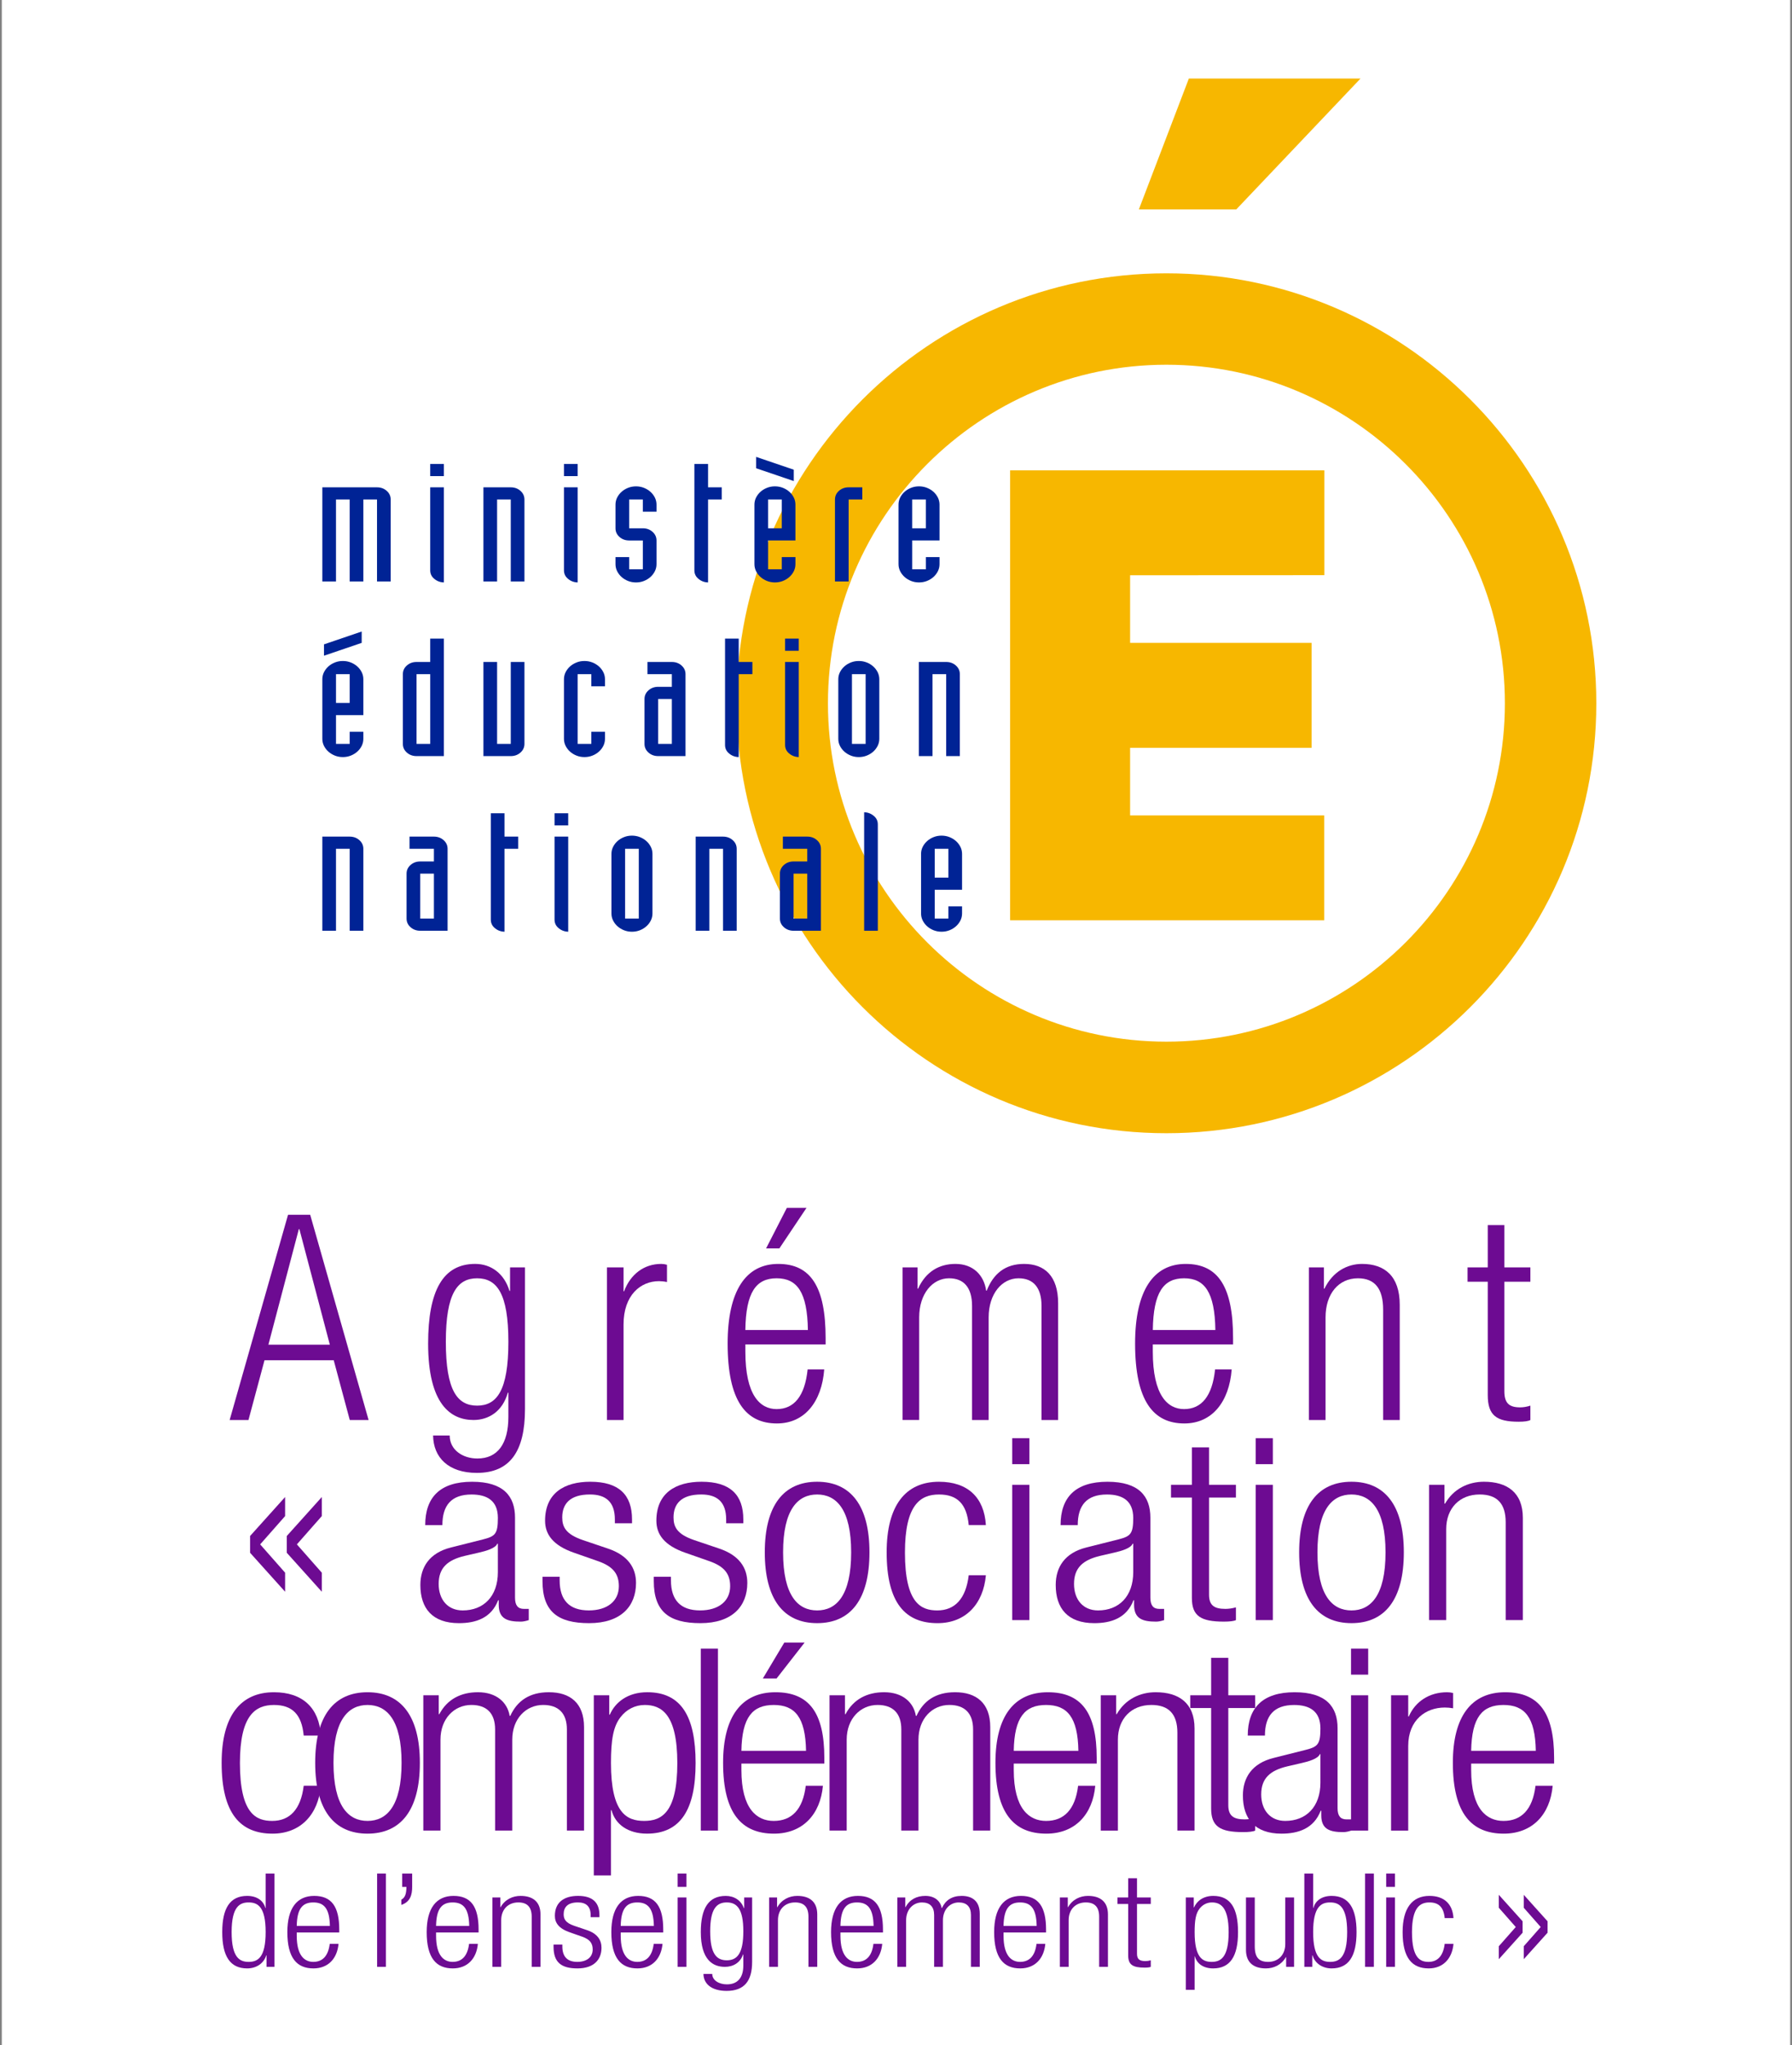 <?xml version="1.0" encoding="utf-8"?>
<!-- Generator: Adobe Illustrator 15.1.0, SVG Export Plug-In . SVG Version: 6.00 Build 0)  -->
<!DOCTYPE svg PUBLIC "-//W3C//DTD SVG 1.1//EN" "http://www.w3.org/Graphics/SVG/1.1/DTD/svg11.dtd">
<svg xmlns="http://www.w3.org/2000/svg" version="1.1" width="149" height="170"><rect width="100%" height="100%" fill="#808080" stroke="none"/><svg xmlns:xlink="http://www.w3.org/1999/xlink" version="1.1" id="association-complementaire_xA0_Image_1_" x="0" y="0" width="149" height="170" viewBox="0 0 180.526 206.385" enable-background="new 0 0 180.526 206.385" xml:space="preserve">
<rect fill="#FFFFFF" width="180.526" height="206.385"/>
<g>
	<g>
		<path fill="#6D0B92" d="M28.894,122.581h2.235l5.896,20.711h-1.9l-1.621-6.033h-6.985l-1.62,6.033h-1.9L28.894,122.581z     M33.112,135.692l-3.073-11.661h-0.056l-3.073,11.661H33.112z"/>
		<path fill="#6D0B92" d="M51.303,127.89h1.508v14.3c0,4.265-1.508,6.439-4.861,6.439c-2.877,0-4.386-1.566-4.414-3.771h1.676    c0,1.45,1.313,2.32,2.794,2.32c2.04,0,3.129-1.479,3.129-4.206v-2.437H51.08c-0.531,1.886-1.928,2.756-3.464,2.756    c-2.291,0-4.582-1.566-4.582-7.716c0-5.309,1.48-8.035,4.75-8.035c1.621,0,2.934,0.986,3.464,2.727h0.056V127.89z M47.979,141.842    c1.983,0,3.157-1.509,3.157-6.439c0-4.902-1.173-6.411-3.157-6.411c-1.984,0-3.157,1.509-3.157,6.411    C44.821,140.333,45.995,141.842,47.979,141.842z"/>
		<path fill="#6D0B92" d="M61.084,127.89h1.676v2.407h0.056c0.643-1.711,2.012-2.756,3.744-2.756c0.195,0,0.391,0.029,0.586,0.087    v1.741c-0.279-0.059-0.559-0.088-0.81-0.088c-1.844,0-3.576,1.393-3.576,4.381v9.63h-1.676V127.89z"/>
		<path fill="#6D0B92" d="M83.018,138.187c-0.251,3.278-1.983,5.453-4.777,5.453c-3.129,0-4.973-2.262-4.973-8.063    c0-5.337,1.844-8.035,5.113-8.035c3.297,0,4.777,2.35,4.777,7.484v0.638h-8.102v0.726c0,4.438,1.509,5.801,3.157,5.801    c1.76,0,2.849-1.305,3.129-4.003H83.018z M81.369,134.213c-0.056-3.829-1.089-5.222-3.157-5.222c-2.068,0-3.102,1.393-3.157,5.222    H81.369z M81.229,121.885l-2.738,4.09H77.15l2.096-4.09H81.229z"/>
		<path fill="#6D0B92" d="M90.927,127.89h1.509v2.146h0.056c0.782-1.712,2.123-2.495,3.771-2.495c1.788,0,2.878,1.132,3.102,2.698    h0.056c0.671-1.712,1.872-2.698,3.771-2.698c2.067,0,3.437,1.219,3.437,3.975v11.776h-1.676v-11.516    c0-1.827-0.811-2.785-2.319-2.785c-1.676,0-3.018,1.566-3.018,3.945v10.355h-1.676v-11.516c0-1.827-0.811-2.785-2.319-2.785    c-1.676,0-3.018,1.566-3.018,3.945v10.355h-1.676V127.89z"/>
		<path fill="#6D0B92" d="M124.149,138.187c-0.252,3.278-1.984,5.453-4.778,5.453c-3.129,0-4.973-2.262-4.973-8.063    c0-5.337,1.844-8.035,5.112-8.035c3.297,0,4.778,2.35,4.778,7.484v0.638h-8.103v0.726c0,4.438,1.509,5.801,3.157,5.801    c1.76,0,2.85-1.305,3.129-4.003H124.149z M122.501,134.213c-0.057-3.829-1.09-5.222-3.157-5.222s-3.102,1.393-3.157,5.222H122.501    z"/>
		<path fill="#6D0B92" d="M131.946,127.89h1.509v2.146h0.056c0.839-1.712,2.291-2.495,3.8-2.495c2.264,0,3.8,1.219,3.8,4.119v11.632    h-1.676v-11.139c0-2.117-0.839-3.162-2.543-3.162c-1.955,0-3.269,1.566-3.269,3.945v10.355h-1.677V127.89z"/>
		<path fill="#6D0B92" d="M149.997,129.34h-2.04v-1.45h2.04v-4.265h1.676v4.265h2.627v1.45h-2.627v11.052    c0,1.218,0.503,1.624,1.593,1.624c0.335,0,0.671-0.058,1.034-0.174v1.45c-0.196,0.116-0.615,0.174-1.174,0.174    c-2.263,0-3.129-0.638-3.129-2.697V129.34z"/>
	</g>
	<g>
		<path fill="#6D0B92" d="M42.741,153.894c0-2.803,1.501-4.371,4.734-4.371c3.176,0,4.331,1.466,4.331,3.625v8.073    c0,0.771,0.289,1.132,0.895,1.132h0.491v1.131c-0.317,0.103-0.577,0.154-0.808,0.154c-1.357,0-2.223-0.283-2.223-1.697v-0.463    h-0.058c-0.693,1.8-2.252,2.314-3.955,2.314c-2.685,0-3.897-1.491-3.897-3.856c0-1.8,0.924-3.24,3.089-3.78l3.262-0.822    c1.213-0.309,1.473-0.565,1.473-2.16c0-1.748-1.097-2.365-2.656-2.365c-2.05,0-2.945,1.105-2.945,3.086H42.741z M50.074,155.771    h-0.058c-0.173,0.462-1.155,0.745-1.848,0.899l-1.443,0.334c-1.732,0.412-2.627,1.209-2.627,2.828    c0,1.595,0.924,2.675,2.425,2.675c2.107,0,3.551-1.415,3.551-3.857V155.771z"/>
		<path fill="#6D0B92" d="M57.785,156.695c-2.166-0.745-2.945-1.877-2.945-3.239c0-2.803,1.963-3.934,4.562-3.934    c2.887,0,4.215,1.312,4.215,3.805v0.386h-1.732v-0.386c0-1.773-0.924-2.52-2.512-2.52c-2.021,0-2.801,0.951-2.801,2.314    c0,0.951,0.347,1.696,2.079,2.288l2.511,0.849c2.079,0.694,2.858,1.979,2.858,3.471c0,2.34-1.501,4.063-4.735,4.063    c-3.146,0-4.706-1.157-4.706-4.242v-0.438h1.732v0.36c0,2.005,0.982,3.034,2.945,3.034c1.848,0,3.031-0.926,3.031-2.443    c0-1.208-0.548-1.979-2.079-2.52L57.785,156.695z"/>
		<path fill="#6D0B92" d="M69.019,156.695c-2.166-0.745-2.945-1.877-2.945-3.239c0-2.803,1.963-3.934,4.562-3.934    c2.887,0,4.215,1.312,4.215,3.805v0.386h-1.732v-0.386c0-1.773-0.924-2.52-2.512-2.52c-2.021,0-2.801,0.951-2.801,2.314    c0,0.951,0.347,1.696,2.079,2.288l2.511,0.849c2.079,0.694,2.858,1.979,2.858,3.471c0,2.34-1.501,4.063-4.735,4.063    c-3.146,0-4.706-1.157-4.706-4.242v-0.438h1.732v0.36c0,2.005,0.982,3.034,2.945,3.034c1.848,0,3.031-0.926,3.031-2.443    c0-1.208-0.548-1.979-2.079-2.52L69.019,156.695z"/>
		<path fill="#6D0B92" d="M82.301,149.522c3.378,0,5.283,2.391,5.283,7.122c0,4.756-1.905,7.147-5.283,7.147    c-3.377,0-5.283-2.392-5.283-7.147C77.018,151.913,78.923,149.522,82.301,149.522z M82.301,162.507    c1.935,0,3.436-1.492,3.436-5.862c0-4.346-1.501-5.837-3.436-5.837c-1.934,0-3.435,1.491-3.435,5.837    C78.866,161.015,80.367,162.507,82.301,162.507z"/>
		<path fill="#6D0B92" d="M99.337,158.958c-0.26,2.905-2.05,4.834-4.879,4.834c-3.233,0-5.139-2.006-5.139-7.147    c0-4.731,1.905-7.122,5.283-7.122c2.887,0,4.562,1.568,4.734,4.371h-1.732c-0.202-2.135-1.154-3.086-3.002-3.086    c-1.877,0-3.436,1.028-3.436,5.862c0,5.143,1.646,5.837,3.262,5.837c1.762,0,2.888-1.157,3.176-3.549H99.337z"/>
		<path fill="#6D0B92" d="M101.996,145.126h1.732v2.622h-1.732V145.126z M101.996,149.831h1.732v13.652h-1.732V149.831z"/>
		<path fill="#6D0B92" d="M106.876,153.894c0-2.803,1.502-4.371,4.735-4.371c3.176,0,4.33,1.466,4.33,3.625v8.073    c0,0.771,0.289,1.132,0.895,1.132h0.491v1.131c-0.317,0.103-0.577,0.154-0.809,0.154c-1.356,0-2.223-0.283-2.223-1.697v-0.463    h-0.058c-0.693,1.8-2.252,2.314-3.955,2.314c-2.686,0-3.897-1.491-3.897-3.856c0-1.8,0.924-3.24,3.089-3.78l3.263-0.822    c1.212-0.309,1.472-0.565,1.472-2.16c0-1.748-1.097-2.365-2.655-2.365c-2.05,0-2.945,1.105-2.945,3.086H106.876z M114.209,155.771    h-0.058c-0.173,0.462-1.154,0.745-1.848,0.899l-1.443,0.334c-1.732,0.412-2.627,1.209-2.627,2.828    c0,1.595,0.924,2.675,2.425,2.675c2.107,0,3.551-1.415,3.551-3.857V155.771z"/>
		<path fill="#6D0B92" d="M120.13,151.116h-2.107v-1.285h2.107v-3.779h1.732v3.779h2.714v1.285h-2.714v9.796    c0,1.08,0.52,1.44,1.646,1.44c0.347,0,0.692-0.052,1.068-0.154v1.285c-0.202,0.103-0.636,0.154-1.213,0.154    c-2.339,0-3.233-0.565-3.233-2.392V151.116z"/>
		<path fill="#6D0B92" d="M126.57,145.126h1.732v2.622h-1.732V145.126z M126.57,149.831h1.732v13.652h-1.732V149.831z"/>
		<path fill="#6D0B92" d="M136.242,149.522c3.378,0,5.283,2.391,5.283,7.122c0,4.756-1.905,7.147-5.283,7.147    s-5.283-2.392-5.283-7.147C130.959,151.913,132.864,149.522,136.242,149.522z M136.242,162.507c1.934,0,3.436-1.492,3.436-5.862    c0-4.346-1.502-5.837-3.436-5.837c-1.935,0-3.436,1.491-3.436,5.837C132.807,161.015,134.308,162.507,136.242,162.507z"/>
		<path fill="#6D0B92" d="M144.069,149.831h1.559v1.902h0.058c0.866-1.517,2.367-2.211,3.927-2.211c2.338,0,3.926,1.08,3.926,3.65    v10.311h-1.732v-9.873c0-1.877-0.866-2.803-2.627-2.803c-2.021,0-3.378,1.389-3.378,3.497v9.179h-1.731V149.831z"/>
	</g>
	<g>
		<path fill="#6D0B92" d="M32.208,180.198c-0.26,2.905-2.05,4.834-4.879,4.834c-3.233,0-5.139-2.006-5.139-7.147    c0-4.731,1.905-7.122,5.283-7.122c2.887,0,4.561,1.568,4.734,4.371h-1.732c-0.202-2.135-1.155-3.086-3.002-3.086    c-1.876,0-3.436,1.028-3.436,5.862c0,5.143,1.646,5.837,3.262,5.837c1.761,0,2.887-1.157,3.176-3.549H32.208z"/>
		<path fill="#6D0B92" d="M36.917,170.763c3.377,0,5.283,2.391,5.283,7.122c0,4.756-1.906,7.147-5.283,7.147    c-3.378,0-5.283-2.392-5.283-7.147C31.633,173.153,33.539,170.763,36.917,170.763z M36.917,183.747    c1.934,0,3.436-1.492,3.436-5.862c0-4.346-1.501-5.837-3.436-5.837c-1.935,0-3.436,1.491-3.436,5.837    C33.481,182.255,34.982,183.747,36.917,183.747z"/>
		<path fill="#6D0B92" d="M42.548,171.071h1.559v1.902h0.058c0.808-1.517,2.194-2.211,3.897-2.211c1.848,0,2.973,1.003,3.205,2.391    h0.058c0.693-1.517,1.934-2.391,3.897-2.391c2.136,0,3.551,1.08,3.551,3.522v10.438h-1.732v-10.207    c0-1.62-0.837-2.469-2.396-2.469c-1.732,0-3.118,1.389-3.118,3.497v9.179h-1.732v-10.207c0-1.62-0.837-2.469-2.396-2.469    c-1.732,0-3.118,1.389-3.118,3.497v9.179h-1.732V171.071z"/>
		<path fill="#6D0B92" d="M59.758,171.071h1.559v1.954h0.058c0.548-1.26,1.818-2.263,3.781-2.263c3.407,0,4.879,2.417,4.879,7.147    c0,4.705-1.529,7.122-4.907,7.122c-1.905,0-3.205-0.926-3.58-2.365h-0.058v6.582h-1.732V171.071z M64.897,172.048    c-0.981,0-1.848,0.463-2.425,1.209c-0.75,0.951-0.981,2.288-0.981,4.653c0,5.039,1.588,5.837,3.349,5.837    c1.732,0,3.349-0.798,3.349-5.837C68.188,172.948,66.572,172.048,64.897,172.048z"/>
		<path fill="#6D0B92" d="M70.558,166.366h1.732v18.357h-1.732V166.366z"/>
		<path fill="#6D0B92" d="M82.886,180.198c-0.261,2.905-2.05,4.834-4.938,4.834c-3.233,0-5.139-2.006-5.139-7.147    c0-4.731,1.905-7.122,5.283-7.122c3.407,0,4.937,2.082,4.937,6.633v0.566h-8.372v0.643c0,3.934,1.56,5.143,3.263,5.143    c1.818,0,2.944-1.157,3.233-3.549H82.886z M81.182,176.676c-0.058-3.394-1.126-4.628-3.262-4.628    c-2.137,0-3.205,1.234-3.263,4.628H81.182z M81.039,165.749l-2.83,3.625h-1.386l2.166-3.625H81.039z"/>
		<path fill="#6D0B92" d="M83.552,171.071h1.559v1.902h0.058c0.809-1.517,2.194-2.211,3.897-2.211c1.848,0,2.974,1.003,3.205,2.391    h0.058c0.692-1.517,1.935-2.391,3.897-2.391c2.136,0,3.551,1.08,3.551,3.522v10.438h-1.732v-10.207    c0-1.62-0.837-2.469-2.396-2.469c-1.732,0-3.118,1.389-3.118,3.497v9.179h-1.732v-10.207c0-1.62-0.837-2.469-2.396-2.469    c-1.731,0-3.117,1.389-3.117,3.497v9.179h-1.732V171.071z"/>
		<path fill="#6D0B92" d="M110.378,180.198c-0.26,2.905-2.05,4.834-4.938,4.834c-3.233,0-5.139-2.006-5.139-7.147    c0-4.731,1.906-7.122,5.284-7.122c3.407,0,4.937,2.082,4.937,6.633v0.566h-8.372v0.643c0,3.934,1.56,5.143,3.263,5.143    c1.818,0,2.944-1.157,3.233-3.549H110.378z M108.674,176.676c-0.058-3.394-1.126-4.628-3.262-4.628    c-2.137,0-3.205,1.234-3.263,4.628H108.674z"/>
		<path fill="#6D0B92" d="M110.929,171.071h1.559v1.902h0.058c0.866-1.517,2.367-2.211,3.927-2.211c2.338,0,3.926,1.08,3.926,3.65    v10.311h-1.732v-9.873c0-1.877-0.865-2.803-2.627-2.803c-2.021,0-3.378,1.389-3.378,3.497v9.179h-1.731V171.071z"/>
		<path fill="#6D0B92" d="M122.074,172.356h-2.107v-1.285h2.107v-3.779h1.732v3.779h2.714v1.285h-2.714v9.796    c0,1.08,0.52,1.44,1.646,1.44c0.347,0,0.692-0.052,1.068-0.154v1.285c-0.202,0.103-0.636,0.154-1.213,0.154    c-2.339,0-3.233-0.565-3.233-2.392V172.356z"/>
		<path fill="#6D0B92" d="M125.771,175.134c0-2.803,1.502-4.371,4.735-4.371c3.176,0,4.33,1.466,4.33,3.625v8.073    c0,0.771,0.289,1.132,0.896,1.132h0.49v1.131c-0.317,0.103-0.577,0.154-0.809,0.154c-1.356,0-2.223-0.283-2.223-1.697v-0.463    h-0.058c-0.693,1.8-2.252,2.314-3.955,2.314c-2.685,0-3.897-1.491-3.897-3.856c0-1.8,0.924-3.24,3.089-3.78l3.263-0.822    c1.212-0.309,1.472-0.565,1.472-2.16c0-1.748-1.097-2.365-2.655-2.365c-2.05,0-2.945,1.105-2.945,3.086H125.771z M133.104,177.011    h-0.058c-0.173,0.462-1.154,0.745-1.848,0.899l-1.443,0.334c-1.732,0.412-2.627,1.209-2.627,2.828    c0,1.595,0.924,2.675,2.425,2.675c2.107,0,3.551-1.415,3.551-3.857V177.011z"/>
		<path fill="#6D0B92" d="M136.195,166.366h1.732v2.622h-1.732V166.366z M136.195,171.071h1.732v13.652h-1.732V171.071z"/>
		<path fill="#6D0B92" d="M140.237,171.071h1.731v2.134h0.058c0.664-1.517,2.079-2.442,3.869-2.442c0.202,0,0.404,0.025,0.606,0.077    v1.542c-0.289-0.051-0.578-0.076-0.838-0.076c-1.905,0-3.695,1.233-3.695,3.882v8.536h-1.731V171.071z"/>
		<path fill="#6D0B92" d="M156.551,180.198c-0.261,2.905-2.05,4.834-4.938,4.834c-3.233,0-5.139-2.006-5.139-7.147    c0-4.731,1.905-7.122,5.283-7.122c3.407,0,4.937,2.082,4.937,6.633v0.566h-8.372v0.643c0,3.934,1.56,5.143,3.263,5.143    c1.818,0,2.944-1.157,3.233-3.549H156.551z M154.847,176.676c-0.058-3.394-1.126-4.628-3.262-4.628    c-2.137,0-3.205,1.234-3.263,4.628H154.847z"/>
	</g>
	<g>
		<path fill="#6D0B92" d="M26.721,197.313h-0.03c-0.237,0.805-0.992,1.318-1.924,1.318c-1.731,0-2.516-1.239-2.516-3.665    c0-2.413,0.785-3.651,2.516-3.651c0.977,0,1.643,0.475,1.835,1.213h0.03v-3.468h0.888v9.413h-0.799V197.313z M24.916,197.972    c0.903,0,1.717-0.409,1.717-3.006c0-2.584-0.814-2.993-1.717-2.993c-0.888,0-1.717,0.409-1.717,2.993    C23.198,197.563,24.027,197.972,24.916,197.972z"/>
		<path fill="#6D0B92" d="M33.99,196.152c-0.133,1.49-1.051,2.479-2.531,2.479c-1.658,0-2.635-1.028-2.635-3.665    c0-2.426,0.977-3.651,2.708-3.651c1.747,0,2.531,1.067,2.531,3.4v0.291h-4.292v0.329c0,2.017,0.799,2.637,1.673,2.637    c0.932,0,1.509-0.593,1.658-1.819H33.99z M33.117,194.346c-0.03-1.74-0.577-2.373-1.672-2.373c-1.096,0-1.643,0.633-1.673,2.373    H33.117z"/>
		<path fill="#6D0B92" d="M37.885,189.06h0.888v9.413h-0.888V189.06z"/>
		<path fill="#6D0B92" d="M40.417,189.06h1.006v1.345c0,0.777-0.178,1.516-1.095,1.819v-0.527c0.385-0.211,0.503-0.58,0.518-1.292    h-0.429V189.06z"/>
		<path fill="#6D0B92" d="M48.055,196.152c-0.133,1.49-1.051,2.479-2.531,2.479c-1.658,0-2.635-1.028-2.635-3.665    c0-2.426,0.977-3.651,2.708-3.651c1.747,0,2.531,1.067,2.531,3.4v0.291h-4.292v0.329c0,2.017,0.799,2.637,1.673,2.637    c0.932,0,1.509-0.593,1.658-1.819H48.055z M47.182,194.346c-0.03-1.74-0.577-2.373-1.672-2.373c-1.096,0-1.643,0.633-1.673,2.373    H47.182z"/>
		<path fill="#6D0B92" d="M49.522,191.473h0.799v0.975h0.03c0.444-0.777,1.213-1.133,2.013-1.133c1.199,0,2.013,0.553,2.013,1.871    v5.287h-0.888v-5.063c0-0.963-0.444-1.438-1.347-1.438c-1.036,0-1.731,0.713-1.731,1.793v4.707h-0.888V191.473z"/>
		<path fill="#6D0B92" d="M57.338,194.992c-1.11-0.383-1.51-0.963-1.51-1.661c0-1.437,1.007-2.017,2.339-2.017    c1.48,0,2.161,0.672,2.161,1.951v0.197H59.44v-0.197c0-0.91-0.474-1.293-1.288-1.293c-1.036,0-1.436,0.488-1.436,1.188    c0,0.487,0.178,0.869,1.066,1.173l1.288,0.435c1.065,0.356,1.465,1.016,1.465,1.78c0,1.2-0.77,2.083-2.427,2.083    c-1.613,0-2.413-0.594-2.413-2.176v-0.224h0.888v0.185c0,1.028,0.503,1.556,1.51,1.556c0.947,0,1.554-0.475,1.554-1.253    c0-0.619-0.281-1.015-1.065-1.291L57.338,194.992z"/>
		<path fill="#6D0B92" d="M66.694,196.152c-0.133,1.49-1.051,2.479-2.531,2.479c-1.658,0-2.635-1.028-2.635-3.665    c0-2.426,0.977-3.651,2.708-3.651c1.747,0,2.531,1.067,2.531,3.4v0.291h-4.292v0.329c0,2.017,0.799,2.637,1.673,2.637    c0.932,0,1.509-0.593,1.658-1.819H66.694z M65.821,194.346c-0.03-1.74-0.577-2.373-1.672-2.373c-1.096,0-1.643,0.633-1.673,2.373    H65.821z"/>
		<path fill="#6D0B92" d="M68.221,189.06h0.888v1.345h-0.888V189.06z M68.221,191.473h0.888v7h-0.888V191.473z"/>
		<path fill="#6D0B92" d="M74.941,191.473h0.799v6.499c0,1.938-0.799,2.927-2.576,2.927c-1.524,0-2.324-0.712-2.338-1.714h0.888    c0,0.659,0.695,1.055,1.48,1.055c1.081,0,1.658-0.673,1.658-1.911v-1.107h-0.03c-0.281,0.856-1.021,1.252-1.835,1.252    c-1.214,0-2.428-0.712-2.428-3.507c0-2.413,0.785-3.651,2.516-3.651c0.859,0,1.554,0.447,1.835,1.238h0.03V191.473z     M73.18,197.813c1.051,0,1.672-0.686,1.672-2.927c0-2.229-0.622-2.914-1.672-2.914c-1.051,0-1.673,0.686-1.673,2.914    C71.507,197.128,72.129,197.813,73.18,197.813z"/>
		<path fill="#6D0B92" d="M77.459,191.473h0.799v0.975h0.03c0.444-0.777,1.213-1.133,2.013-1.133c1.199,0,2.013,0.553,2.013,1.871    v5.287h-0.888v-5.063c0-0.963-0.444-1.438-1.347-1.438c-1.036,0-1.731,0.713-1.731,1.793v4.707h-0.888V191.473z"/>
		<path fill="#6D0B92" d="M88.873,196.152c-0.133,1.49-1.051,2.479-2.531,2.479c-1.657,0-2.634-1.028-2.634-3.665    c0-2.426,0.977-3.651,2.708-3.651c1.747,0,2.531,1.067,2.531,3.4v0.291h-4.292v0.329c0,2.017,0.799,2.637,1.672,2.637    c0.933,0,1.51-0.593,1.658-1.819H88.873z M88,194.346c-0.029-1.74-0.577-2.373-1.673-2.373c-1.095,0-1.643,0.633-1.672,2.373H88z"/>
		<path fill="#6D0B92" d="M90.399,191.473h0.799v0.975h0.029c0.415-0.777,1.125-1.133,1.999-1.133c0.947,0,1.524,0.514,1.643,1.226    h0.029c0.355-0.778,0.992-1.226,1.998-1.226c1.096,0,1.821,0.553,1.821,1.806v5.353h-0.889v-5.234c0-0.83-0.429-1.266-1.229-1.266    c-0.888,0-1.599,0.713-1.599,1.793v4.707h-0.888v-5.234c0-0.83-0.43-1.266-1.229-1.266c-0.888,0-1.599,0.713-1.599,1.793v4.707    h-0.888V191.473z"/>
		<path fill="#6D0B92" d="M105.335,196.152c-0.133,1.49-1.051,2.479-2.531,2.479c-1.657,0-2.633-1.028-2.633-3.665    c0-2.426,0.977-3.651,2.708-3.651c1.747,0,2.531,1.067,2.531,3.4v0.291h-4.292v0.329c0,2.017,0.799,2.637,1.671,2.637    c0.933,0,1.51-0.593,1.658-1.819H105.335z M104.462,194.346c-0.029-1.74-0.577-2.373-1.673-2.373    c-1.094,0-1.642,0.633-1.671,2.373H104.462z"/>
		<path fill="#6D0B92" d="M106.803,191.473h0.799v0.975h0.03c0.444-0.777,1.214-1.133,2.013-1.133c1.199,0,2.013,0.553,2.013,1.871    v5.287h-0.888v-5.063c0-0.963-0.444-1.438-1.347-1.438c-1.036,0-1.732,0.713-1.732,1.793v4.707h-0.888V191.473z"/>
		<path fill="#6D0B92" d="M113.701,192.131h-1.08v-0.658h1.08v-1.938h0.889v1.938h1.392v0.658h-1.392v5.023    c0,0.554,0.267,0.738,0.844,0.738c0.178,0,0.355-0.026,0.548-0.079v0.659c-0.104,0.053-0.326,0.079-0.622,0.079    c-1.199,0-1.658-0.29-1.658-1.226V192.131z"/>
		<path fill="#6D0B92" d="M119.52,191.473h0.8v1.002h0.029c0.281-0.646,0.933-1.16,1.938-1.16c1.747,0,2.502,1.238,2.502,3.664    c0,2.413-0.785,3.652-2.517,3.652c-0.977,0-1.643-0.475-1.835-1.213h-0.029v3.375h-0.889V191.473z M122.154,191.973    c-0.503,0-0.947,0.238-1.243,0.62c-0.385,0.487-0.503,1.173-0.503,2.386c0,2.584,0.813,2.993,1.717,2.993    c0.888,0,1.717-0.409,1.717-2.993C123.842,192.435,123.013,191.973,122.154,191.973z"/>
		<path fill="#6D0B92" d="M125.59,191.473h0.888v4.93c0,1.135,0.43,1.569,1.362,1.569c1.006,0,1.717-0.712,1.717-1.793v-4.706h0.888    v7h-0.799v-0.976h-0.029c-0.444,0.778-1.214,1.134-2.014,1.134c-1.198,0-2.013-0.554-2.013-1.872V191.473z"/>
		<path fill="#6D0B92" d="M131.482,189.06h0.889v3.468h0.029c0.192-0.738,0.858-1.213,1.835-1.213c1.731,0,2.517,1.238,2.517,3.651    c0,2.426-0.785,3.665-2.517,3.665c-0.933,0-1.688-0.514-1.924-1.318h-0.029v1.16h-0.8V189.06z M134.088,197.972    c0.888,0,1.717-0.409,1.717-3.006c0-2.584-0.829-2.993-1.717-2.993c-0.903,0-1.717,0.409-1.717,2.993    C132.371,197.563,133.185,197.972,134.088,197.972z"/>
		<path fill="#6D0B92" d="M137.612,189.06h0.888v9.413h-0.888V189.06z"/>
		<path fill="#6D0B92" d="M139.744,189.06h0.888v1.345h-0.888V189.06z M139.744,191.473h0.888v7h-0.888V191.473z"/>
		<path fill="#6D0B92" d="M146.538,196.152c-0.134,1.49-1.051,2.479-2.501,2.479c-1.658,0-2.635-1.028-2.635-3.665    c0-2.426,0.977-3.651,2.708-3.651c1.48,0,2.339,0.804,2.428,2.24h-0.888c-0.104-1.094-0.593-1.582-1.54-1.582    c-0.962,0-1.761,0.527-1.761,3.006c0,2.637,0.844,2.993,1.672,2.993c0.903,0,1.48-0.593,1.629-1.819H146.538z"/>
	</g>
	<g>
		<path fill="#6D0B92" d="M25.063,154.996l3.534-3.931v1.923l-2.517,2.855l2.517,2.856v1.922l-3.534-3.93V154.996z M28.767,154.996    l3.535-3.931v1.923l-2.517,2.855l2.517,2.856v1.922l-3.535-3.93V154.996z"/>
	</g>
	<g>
		<path fill="#6D0B92" d="M151.112,196.394l1.711-1.941l-1.711-1.942v-1.307l2.403,2.672v1.153l-2.403,2.673V196.394z     M153.631,196.394l1.711-1.941l-1.711-1.942v-1.307l2.403,2.672v1.153l-2.403,2.673V196.394z"/>
	</g>
</g>
<g>
	<path fill="#F7B700" d="M74.169,70.969c0,23.927,19.447,43.383,43.385,43.383s43.401-19.456,43.401-43.383   c0-23.918-19.464-43.388-43.401-43.388S74.169,47.051,74.169,70.969z M83.393,70.969c0-18.833,15.338-34.164,34.161-34.164   c18.837,0,34.172,15.331,34.172,34.164c0,18.83-15.335,34.145-34.172,34.145C98.73,105.113,83.393,89.799,83.393,70.969z"/>
	<path fill="#F7B700" d="M119.825,7.925h17.328L124.61,21.133h-9.832L119.825,7.925z"/>
	<path fill="#F7B700" d="M101.781,47.46h31.723V58.04l-19.609,0.01v6.821h18.319v10.594h-18.319v6.817h19.596v10.584h-31.709V47.46z   "/>
</g>
<g>
	<path fill="#002395" d="M32.355,49.175h5.52c0.385,0,0.712,0.119,0.979,0.357c0.268,0.238,0.401,0.529,0.401,0.872v8.27h-1.38   v-8.27h-1.38v8.27h-1.38v-8.27h-1.38v8.27h-1.38V49.175z"/>
	<path fill="#002395" d="M44.625,48.046h-1.38v-1.229h1.38V48.046z M44.625,58.774c-0.373-0.011-0.696-0.133-0.97-0.365   c-0.273-0.221-0.41-0.509-0.41-0.864v-8.37h1.38V58.774z"/>
	<path fill="#002395" d="M48.616,49.175h2.76c0.385,0,0.711,0.119,0.979,0.357c0.267,0.238,0.401,0.529,0.401,0.872v8.27h-1.38   v-8.27h-1.38v8.27h-1.38V49.175z"/>
	<path fill="#002395" d="M58.126,48.046h-1.38v-1.229h1.38V48.046z M58.126,58.774c-0.373-0.011-0.696-0.133-0.97-0.365   c-0.273-0.221-0.41-0.509-0.41-0.864v-8.37h1.38V58.774z"/>
	<path fill="#002395" d="M64.708,50.404h-1.38v2.906h1.38c0.385,0,0.712,0.119,0.979,0.357c0.268,0.238,0.401,0.529,0.401,0.872   v2.392c0,0.255-0.056,0.493-0.168,0.714c-0.112,0.222-0.261,0.416-0.448,0.582s-0.404,0.299-0.652,0.398   c-0.249,0.1-0.516,0.149-0.802,0.149s-0.553-0.05-0.802-0.149s-0.466-0.232-0.652-0.398s-0.336-0.36-0.448-0.582   c-0.112-0.221-0.168-0.459-0.168-0.714v-0.714h1.38v1.229h1.38v-2.906h-1.38c-0.385,0-0.711-0.119-0.979-0.357   c-0.267-0.238-0.401-0.528-0.401-0.872v-2.391c0-0.254,0.056-0.493,0.168-0.714c0.112-0.221,0.261-0.415,0.448-0.581   s0.404-0.299,0.652-0.398s0.516-0.149,0.802-0.149s0.553,0.05,0.802,0.149c0.249,0.1,0.466,0.232,0.652,0.398   s0.336,0.36,0.448,0.581c0.112,0.222,0.168,0.46,0.168,0.714v0.714h-1.38V50.404z"/>
	<path fill="#002395" d="M72.671,50.404h-1.38v8.37c-0.373-0.011-0.696-0.133-0.97-0.365c-0.273-0.221-0.41-0.509-0.41-0.864V46.817   h1.38v2.358h1.38V50.404z"/>
	<path fill="#002395" d="M75.972,50.919c0-0.254,0.056-0.493,0.168-0.714c0.112-0.221,0.261-0.415,0.447-0.581   s0.404-0.299,0.653-0.398c0.249-0.1,0.516-0.149,0.802-0.149s0.553,0.05,0.802,0.149s0.466,0.232,0.653,0.398   s0.335,0.36,0.448,0.581c0.112,0.222,0.167,0.46,0.167,0.714v3.62h-2.76v2.906h1.38v-1.229h1.38v0.714   c0,0.255-0.056,0.493-0.167,0.714c-0.112,0.222-0.261,0.416-0.448,0.582s-0.404,0.299-0.653,0.398s-0.516,0.149-0.802,0.149   s-0.553-0.05-0.802-0.149c-0.249-0.1-0.466-0.232-0.653-0.398s-0.335-0.36-0.447-0.582c-0.112-0.221-0.168-0.459-0.168-0.714   V50.919z M76.14,46.103l3.804,1.295v1.146l-3.804-1.295V46.103z M77.352,53.31h1.38v-2.906h-1.38V53.31z"/>
	<path fill="#002395" d="M84.103,50.404c0-0.343,0.133-0.634,0.4-0.872c0.268-0.238,0.594-0.357,0.979-0.357h1.38v1.229h-1.38v8.27   h-1.38V50.404z"/>
	<path fill="#002395" d="M90.517,50.919c0-0.254,0.056-0.493,0.167-0.714c0.112-0.221,0.262-0.415,0.448-0.581   s0.403-0.299,0.652-0.398c0.248-0.1,0.516-0.149,0.802-0.149s0.553,0.05,0.802,0.149s0.467,0.232,0.653,0.398   c0.186,0.166,0.335,0.36,0.447,0.581c0.111,0.222,0.168,0.46,0.168,0.714v3.62h-2.76v2.906h1.38v-1.229h1.38v0.714   c0,0.255-0.057,0.493-0.168,0.714c-0.112,0.222-0.262,0.416-0.447,0.582c-0.187,0.166-0.404,0.299-0.653,0.398   s-0.516,0.149-0.802,0.149s-0.554-0.05-0.802-0.149c-0.249-0.1-0.466-0.232-0.652-0.398s-0.336-0.36-0.448-0.582   c-0.111-0.221-0.167-0.459-0.167-0.714V50.919z M91.896,53.31h1.38v-2.906h-1.38V53.31z"/>
	<path fill="#002395" d="M32.355,68.542c0-0.254,0.056-0.493,0.168-0.714c0.112-0.221,0.261-0.415,0.447-0.581   s0.404-0.299,0.653-0.398c0.249-0.1,0.516-0.149,0.802-0.149s0.553,0.05,0.802,0.149s0.466,0.232,0.653,0.398   s0.335,0.36,0.448,0.581c0.112,0.222,0.167,0.46,0.167,0.714v3.62h-2.76v2.906h1.38V73.84h1.38v0.714   c0,0.255-0.056,0.493-0.167,0.714c-0.112,0.222-0.261,0.416-0.448,0.582s-0.404,0.299-0.653,0.398s-0.516,0.149-0.802,0.149   s-0.553-0.05-0.802-0.149c-0.249-0.1-0.466-0.232-0.653-0.398s-0.335-0.36-0.447-0.582c-0.112-0.221-0.168-0.459-0.168-0.714   V68.542z M36.328,64.872l-3.804,1.295v-1.146l3.804-1.295V64.872z M33.735,70.934h1.38v-2.906h-1.38V70.934z"/>
	<path fill="#002395" d="M44.625,76.298h-2.76c-0.385,0-0.712-0.119-0.979-0.357c-0.268-0.238-0.401-0.529-0.401-0.872v-7.041   c0-0.343,0.133-0.634,0.401-0.872c0.267-0.238,0.594-0.357,0.979-0.357h1.38V64.44h1.38V76.298z M41.866,75.069h1.38v-7.041h-1.38   V75.069z"/>
	<path fill="#002395" d="M48.616,66.799h1.38v8.27h1.38v-8.27h1.38v8.27c0,0.343-0.134,0.634-0.401,0.872   c-0.268,0.238-0.594,0.357-0.979,0.357h-2.76V66.799z"/>
	<path fill="#002395" d="M60.886,74.554c0,0.255-0.056,0.493-0.167,0.714c-0.112,0.222-0.261,0.416-0.448,0.582   s-0.404,0.299-0.653,0.398s-0.516,0.149-0.802,0.149s-0.553-0.05-0.802-0.149c-0.249-0.1-0.466-0.232-0.653-0.398   s-0.335-0.36-0.447-0.582c-0.112-0.221-0.168-0.459-0.168-0.714v-6.012c0-0.254,0.056-0.493,0.168-0.714   c0.112-0.221,0.261-0.415,0.447-0.581s0.404-0.299,0.653-0.398c0.249-0.1,0.516-0.149,0.802-0.149s0.553,0.05,0.802,0.149   s0.466,0.232,0.653,0.398s0.335,0.36,0.448,0.581c0.112,0.222,0.167,0.46,0.167,0.714v0.714h-1.38v-1.229h-1.38v7.041h1.38V73.84   h1.38V74.554z"/>
	<path fill="#002395" d="M69.016,76.298h-2.76c-0.385,0-0.712-0.119-0.979-0.357c-0.268-0.238-0.401-0.529-0.401-0.872v-4.534   c0-0.343,0.133-0.634,0.401-0.872c0.267-0.238,0.594-0.357,0.979-0.357h1.38v-1.278h-2.461v-1.229h2.461   c0.385,0,0.711,0.119,0.979,0.357c0.267,0.238,0.401,0.529,0.401,0.872V76.298z M66.256,75.069h1.38v-4.534h-1.38V75.069z"/>
	<path fill="#002395" d="M75.766,68.028h-1.38v8.37c-0.373-0.011-0.696-0.133-0.97-0.365c-0.273-0.221-0.41-0.509-0.41-0.864V64.44   h1.38v2.358h1.38V68.028z"/>
	<path fill="#002395" d="M80.447,65.669h-1.38V64.44h1.38V65.669z M80.447,76.397c-0.373-0.011-0.696-0.133-0.97-0.365   c-0.273-0.221-0.41-0.509-0.41-0.864v-8.37h1.38V76.397z"/>
	<path fill="#002395" d="M84.438,68.542c0-0.254,0.056-0.493,0.167-0.714c0.112-0.221,0.262-0.415,0.448-0.581   s0.403-0.299,0.652-0.398c0.248-0.1,0.516-0.149,0.802-0.149s0.553,0.05,0.802,0.149s0.467,0.232,0.653,0.398   c0.186,0.166,0.335,0.36,0.447,0.581c0.111,0.222,0.168,0.46,0.168,0.714v6.012c0,0.255-0.057,0.493-0.168,0.714   c-0.112,0.222-0.262,0.416-0.447,0.582c-0.187,0.166-0.404,0.299-0.653,0.398s-0.516,0.149-0.802,0.149s-0.554-0.05-0.802-0.149   c-0.249-0.1-0.466-0.232-0.652-0.398s-0.336-0.36-0.448-0.582c-0.111-0.221-0.167-0.459-0.167-0.714V68.542z M85.817,75.069h1.38   v-7.041h-1.38V75.069z"/>
	<path fill="#002395" d="M92.567,66.799h2.76c0.385,0,0.711,0.119,0.979,0.357c0.268,0.238,0.401,0.529,0.401,0.872v8.27h-1.38   v-8.27h-1.38v8.27h-1.38V66.799z"/>
	<path fill="#002395" d="M32.355,84.422h2.76c0.385,0,0.711,0.119,0.979,0.357c0.267,0.238,0.401,0.529,0.401,0.872v8.27h-1.38   v-8.27h-1.38v8.27h-1.38V84.422z"/>
	<path fill="#002395" d="M44.998,93.921h-2.76c-0.385,0-0.712-0.119-0.979-0.357c-0.268-0.238-0.401-0.529-0.401-0.872v-4.534   c0-0.343,0.133-0.634,0.401-0.872c0.267-0.238,0.594-0.357,0.979-0.357h1.38v-1.278h-2.461v-1.229h2.461   c0.385,0,0.711,0.119,0.979,0.357c0.267,0.238,0.401,0.529,0.401,0.872V93.921z M42.238,92.692h1.38v-4.534h-1.38V92.692z"/>
	<path fill="#002395" d="M52.122,85.651h-1.38v8.37c-0.373-0.011-0.696-0.133-0.97-0.365c-0.273-0.221-0.41-0.509-0.41-0.864V82.064   h1.38v2.358h1.38V85.651z"/>
	<path fill="#002395" d="M57.175,83.293h-1.38v-1.229h1.38V83.293z M57.175,94.021c-0.373-0.011-0.696-0.133-0.97-0.365   c-0.273-0.221-0.41-0.509-0.41-0.864v-8.37h1.38V94.021z"/>
	<path fill="#002395" d="M61.539,86.166c0-0.254,0.056-0.493,0.168-0.714c0.112-0.221,0.261-0.415,0.447-0.581   s0.404-0.299,0.653-0.398c0.249-0.1,0.516-0.149,0.802-0.149s0.553,0.05,0.802,0.149s0.466,0.232,0.653,0.398   s0.335,0.36,0.448,0.581c0.112,0.222,0.167,0.46,0.167,0.714v6.012c0,0.255-0.056,0.493-0.167,0.714   c-0.112,0.222-0.261,0.416-0.448,0.582s-0.404,0.299-0.653,0.398s-0.516,0.149-0.802,0.149s-0.553-0.05-0.802-0.149   c-0.249-0.1-0.466-0.232-0.653-0.398s-0.335-0.36-0.447-0.582c-0.112-0.221-0.168-0.459-0.168-0.714V86.166z M62.918,92.692h1.38   v-7.041h-1.38V92.692z"/>
	<path fill="#002395" d="M70.042,84.422h2.76c0.385,0,0.711,0.119,0.979,0.357c0.267,0.238,0.401,0.529,0.401,0.872v8.27h-1.38   v-8.27h-1.38v8.27h-1.38V84.422z"/>
	<path fill="#002395" d="M82.685,93.921h-2.76c-0.385,0-0.712-0.119-0.979-0.357c-0.268-0.238-0.401-0.529-0.401-0.872v-4.534   c0-0.343,0.133-0.634,0.401-0.872c0.267-0.238,0.594-0.357,0.979-0.357h1.38v-1.278h-2.461v-1.229h2.461   c0.386,0,0.712,0.119,0.979,0.357c0.267,0.238,0.4,0.529,0.4,0.872V93.921z M79.925,92.692h1.38v-4.534h-1.38V92.692z"/>
	<path fill="#002395" d="M87.048,81.964c0.372,0.011,0.695,0.133,0.969,0.365c0.273,0.222,0.411,0.509,0.411,0.864v10.728h-1.38   V81.964z"/>
	<path fill="#002395" d="M92.792,86.166c0-0.254,0.056-0.493,0.167-0.714c0.112-0.221,0.262-0.415,0.448-0.581   s0.403-0.299,0.652-0.398c0.248-0.1,0.516-0.149,0.802-0.149s0.553,0.05,0.802,0.149s0.467,0.232,0.653,0.398   c0.186,0.166,0.335,0.36,0.447,0.581c0.111,0.222,0.168,0.46,0.168,0.714v3.62h-2.76v2.906h1.38v-1.229h1.38v0.714   c0,0.255-0.057,0.493-0.168,0.714c-0.112,0.222-0.262,0.416-0.447,0.582c-0.187,0.166-0.404,0.299-0.653,0.398   s-0.516,0.149-0.802,0.149s-0.554-0.05-0.802-0.149c-0.249-0.1-0.466-0.232-0.652-0.398s-0.336-0.36-0.448-0.582   c-0.111-0.221-0.167-0.459-0.167-0.714V86.166z M94.172,88.557h1.38v-2.906h-1.38V88.557z"/>
</g>
</svg></svg>
